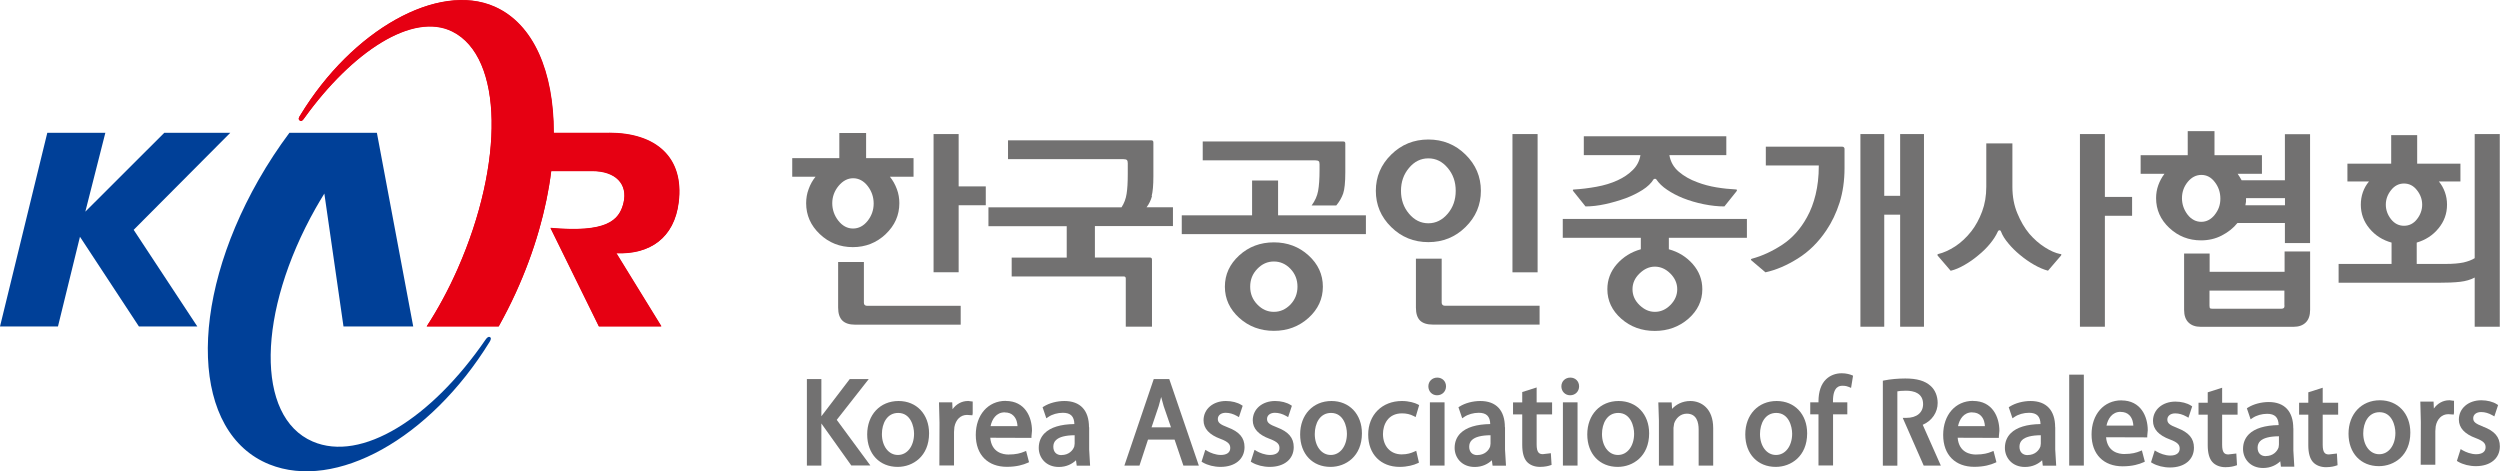 <svg width="122" height="23" viewBox="0 0 122 23" fill="none" xmlns="http://www.w3.org/2000/svg">
<g clip-path="url(#clip0_212_1758)">
<path d="M46.782 6.542H45.558V13.286H46.782V10.016H48.106V9.096H46.782V6.542Z" fill="#727171"/>
<path d="M42.197 14.881C42.169 14.855 42.158 14.816 42.158 14.769V12.786H40.901V15.014C40.901 15.297 40.97 15.506 41.106 15.642C41.242 15.775 41.447 15.844 41.727 15.844H46.882V14.924H42.309C42.262 14.924 42.222 14.909 42.197 14.881Z" fill="#727171"/>
<path d="M43.221 11.425C43.666 11.004 43.888 10.501 43.888 9.916C43.888 9.675 43.849 9.445 43.766 9.226C43.684 9.003 43.572 8.805 43.429 8.626H44.581V7.717H42.266V6.492H40.959V7.717H38.661V8.626H39.796C39.652 8.805 39.541 9.003 39.462 9.226C39.379 9.445 39.34 9.675 39.34 9.916C39.34 10.501 39.562 11.004 40.007 11.425C40.453 11.848 40.991 12.06 41.616 12.06C42.24 12.06 42.775 11.848 43.224 11.425H43.221ZM40.908 10.767C40.711 10.512 40.614 10.225 40.614 9.916C40.614 9.607 40.718 9.319 40.923 9.071C41.131 8.823 41.368 8.698 41.634 8.698C41.899 8.698 42.147 8.823 42.344 9.079C42.538 9.33 42.635 9.617 42.635 9.934C42.635 10.25 42.535 10.53 42.341 10.778C42.144 11.026 41.903 11.152 41.627 11.152C41.35 11.152 41.109 11.022 40.912 10.771L40.908 10.767Z" fill="#727171"/>
<path d="M56.202 9.564C56.256 9.359 56.285 9.039 56.285 8.604V6.959C56.285 6.919 56.278 6.887 56.26 6.873C56.242 6.855 56.217 6.848 56.184 6.848H49.191V7.767H54.827C54.91 7.767 54.964 7.782 54.992 7.81C55.021 7.839 55.035 7.889 55.035 7.965V8.497C55.035 8.895 55.017 9.219 54.978 9.459C54.942 9.7 54.859 9.923 54.73 10.117H48.236V11.037H52.056V12.571H49.37V13.49H54.834C54.867 13.49 54.895 13.498 54.913 13.515C54.931 13.533 54.938 13.559 54.938 13.591V15.941H56.217V12.671C56.217 12.635 56.206 12.61 56.191 12.592C56.173 12.578 56.148 12.567 56.116 12.567H53.431V11.033H57.24V10.113H55.954C56.077 9.952 56.166 9.765 56.22 9.56L56.202 9.564Z" fill="#727171"/>
<path d="M62.37 8.809H61.102V10.508H57.67V11.425H66.656V10.508H62.37V8.809Z" fill="#727171"/>
<path d="M64.351 7.861C64.38 7.889 64.394 7.94 64.394 8.015V8.292C64.394 8.73 64.369 9.075 64.323 9.323C64.276 9.574 64.168 9.808 64.007 10.027H65.209C65.367 9.837 65.478 9.639 65.547 9.441C65.615 9.24 65.651 8.895 65.651 8.407V7.006C65.651 6.973 65.644 6.948 65.629 6.93C65.615 6.912 65.593 6.905 65.558 6.905H58.693V7.825H64.186C64.269 7.825 64.323 7.839 64.351 7.868V7.861Z" fill="#727171"/>
<path d="M63.856 12.463C63.389 12.039 62.825 11.827 62.165 11.827C61.504 11.827 60.941 12.039 60.474 12.463C60.007 12.89 59.774 13.397 59.774 13.99C59.774 14.582 60.007 15.089 60.474 15.513C60.941 15.933 61.504 16.145 62.165 16.145C62.825 16.145 63.389 15.933 63.856 15.513C64.323 15.089 64.556 14.582 64.556 13.99C64.556 13.397 64.323 12.887 63.856 12.463ZM62.976 14.859C62.746 15.096 62.477 15.218 62.165 15.218C61.853 15.218 61.59 15.1 61.357 14.859C61.124 14.618 61.009 14.331 61.009 13.99C61.009 13.648 61.124 13.361 61.357 13.12C61.587 12.88 61.856 12.761 62.165 12.761C62.474 12.761 62.746 12.88 62.976 13.12C63.202 13.357 63.317 13.648 63.317 13.99C63.317 14.331 63.202 14.618 62.976 14.859Z" fill="#727171"/>
<path d="M70.397 14.881C70.368 14.852 70.354 14.816 70.354 14.769V12.624H69.097V15.014C69.097 15.301 69.165 15.509 69.298 15.642C69.435 15.775 69.643 15.84 69.923 15.84H75.132V14.92H70.508C70.461 14.92 70.422 14.906 70.397 14.881Z" fill="#727171"/>
<path d="M71.517 11.08C72.016 10.591 72.267 10.002 72.267 9.312C72.267 8.622 72.016 8.033 71.517 7.544C71.018 7.052 70.411 6.808 69.704 6.808C68.997 6.808 68.39 7.052 67.891 7.544C67.392 8.033 67.141 8.626 67.141 9.312C67.141 9.998 67.388 10.587 67.891 11.08C68.39 11.572 68.997 11.816 69.704 11.816C70.411 11.816 71.018 11.572 71.517 11.08ZM68.76 10.429C68.498 10.12 68.368 9.747 68.368 9.312C68.368 8.877 68.498 8.504 68.76 8.195C69.022 7.882 69.334 7.728 69.704 7.728C70.074 7.728 70.386 7.882 70.648 8.195C70.91 8.504 71.039 8.877 71.039 9.312C71.039 9.747 70.91 10.12 70.648 10.429C70.386 10.738 70.07 10.896 69.704 10.896C69.338 10.896 69.022 10.742 68.76 10.429Z" fill="#727171"/>
<path d="M75.035 13.289V6.542H73.808V13.289H75.035Z" fill="#727171"/>
<path d="M77.369 10.074C77.667 10.074 77.986 10.038 78.335 9.962C78.679 9.887 79.01 9.79 79.329 9.675C79.638 9.56 79.911 9.423 80.155 9.269C80.403 9.111 80.582 8.938 80.697 8.748C80.711 8.734 80.733 8.726 80.765 8.726C80.797 8.726 80.815 8.734 80.823 8.748C80.952 8.938 81.128 9.111 81.358 9.262C81.584 9.416 81.838 9.549 82.119 9.664C82.445 9.793 82.786 9.894 83.145 9.966C83.501 10.038 83.838 10.074 84.15 10.074L84.732 9.348C84.754 9.319 84.764 9.298 84.764 9.276C84.764 9.255 84.743 9.244 84.703 9.244C84.405 9.229 84.09 9.197 83.763 9.143C83.436 9.089 83.127 9.007 82.833 8.895C82.478 8.766 82.176 8.594 81.928 8.382C81.673 8.166 81.523 7.897 81.465 7.57H84.244V6.65H77.29V7.57H80.054C80.008 7.853 79.882 8.098 79.681 8.295C79.48 8.497 79.236 8.662 78.941 8.798C78.629 8.942 78.284 9.046 77.907 9.114C77.527 9.183 77.168 9.226 76.82 9.247C76.78 9.247 76.755 9.255 76.755 9.273C76.751 9.287 76.762 9.316 76.791 9.348L77.373 10.074H77.369Z" fill="#727171"/>
<path d="M76.263 11.604H80.072V12.165C79.602 12.294 79.214 12.538 78.902 12.89C78.593 13.246 78.439 13.652 78.439 14.115C78.439 14.672 78.665 15.154 79.117 15.553C79.57 15.951 80.115 16.149 80.754 16.149C81.393 16.149 81.939 15.948 82.395 15.553C82.847 15.154 83.073 14.676 83.073 14.115C83.073 13.652 82.919 13.246 82.61 12.89C82.298 12.535 81.91 12.294 81.44 12.165V11.604H85.249V10.684H76.263V11.604ZM81.512 13.347C81.734 13.569 81.849 13.824 81.849 14.115C81.849 14.406 81.734 14.665 81.512 14.888C81.289 15.111 81.038 15.218 80.758 15.218C80.478 15.218 80.237 15.107 80.008 14.888C79.781 14.669 79.666 14.41 79.666 14.115C79.666 13.821 79.781 13.566 80.008 13.347C80.237 13.124 80.485 13.012 80.758 13.012C81.031 13.012 81.289 13.124 81.512 13.347Z" fill="#727171"/>
<path d="M92.727 9.556H91.951V6.542H90.788V15.944H91.951V10.476H92.727V15.944H93.89V6.542H92.727V9.556Z" fill="#727171"/>
<path d="M89.909 7.156H86.172V8.076H88.757V8.105C88.757 8.619 88.703 9.079 88.602 9.495C88.502 9.908 88.362 10.278 88.182 10.598C87.87 11.169 87.471 11.615 86.983 11.938C86.495 12.258 86.003 12.488 85.497 12.624C85.468 12.632 85.454 12.642 85.447 12.657C85.439 12.671 85.447 12.685 85.468 12.707L86.154 13.289C86.664 13.178 87.191 12.955 87.73 12.617C88.272 12.28 88.735 11.823 89.123 11.245C89.396 10.842 89.611 10.39 89.772 9.887C89.93 9.384 90.013 8.82 90.013 8.202V7.261C90.013 7.236 90.002 7.21 89.984 7.192C89.97 7.171 89.941 7.16 89.909 7.16V7.156Z" fill="#727171"/>
<path d="M102.718 6.542H101.501V15.944H102.718V10.53H104.046V9.61H102.718V6.542Z" fill="#727171"/>
<path d="M100.542 12.398C100.312 12.351 100.061 12.244 99.792 12.071C99.523 11.902 99.268 11.68 99.031 11.407C98.797 11.126 98.604 10.792 98.446 10.408C98.284 10.023 98.205 9.592 98.205 9.114V6.998H96.931V9.114C96.931 9.56 96.862 9.962 96.726 10.325C96.59 10.688 96.417 11.008 96.206 11.281C95.965 11.586 95.703 11.834 95.412 12.024C95.121 12.211 94.848 12.334 94.59 12.395C94.565 12.402 94.547 12.412 94.547 12.431C94.547 12.448 94.547 12.463 94.561 12.477L95.193 13.214C95.412 13.16 95.635 13.066 95.868 12.93C96.101 12.797 96.324 12.642 96.532 12.466C96.751 12.29 96.941 12.104 97.11 11.899C97.275 11.698 97.404 11.5 97.494 11.299C97.512 11.259 97.541 11.238 97.577 11.238C97.613 11.238 97.634 11.256 97.649 11.299C97.721 11.493 97.843 11.683 98.011 11.881C98.176 12.082 98.363 12.265 98.568 12.434C98.787 12.617 99.016 12.779 99.261 12.919C99.505 13.059 99.734 13.156 99.943 13.21L100.575 12.474C100.575 12.474 100.596 12.445 100.596 12.427C100.596 12.409 100.578 12.398 100.546 12.391L100.542 12.398Z" fill="#727171"/>
<path d="M111.485 13.264H107.83V12.373H106.584V15.121C106.584 15.394 106.656 15.599 106.8 15.739C106.943 15.879 107.141 15.948 107.392 15.948H111.926C112.178 15.948 112.375 15.879 112.519 15.739C112.662 15.599 112.734 15.394 112.734 15.121V12.272H111.488V13.264H111.485ZM111.485 14.902C111.485 14.963 111.474 15.006 111.449 15.031C111.424 15.053 111.384 15.067 111.32 15.067H107.988C107.927 15.067 107.884 15.06 107.859 15.049C107.834 15.035 107.823 14.988 107.823 14.913V14.18H111.478V14.906L111.485 14.902Z" fill="#727171"/>
<path d="M111.503 8.798H109.392C109.363 8.744 109.335 8.691 109.299 8.637C109.266 8.583 109.23 8.529 109.198 8.482H110.383V7.573H108.067V6.398H106.761V7.573H104.463V8.482H105.626C105.497 8.651 105.396 8.838 105.324 9.039C105.253 9.24 105.217 9.449 105.217 9.668C105.217 10.232 105.432 10.72 105.863 11.123C106.297 11.529 106.814 11.73 107.41 11.73C107.773 11.73 108.107 11.655 108.416 11.496C108.724 11.338 108.983 11.137 109.187 10.882H111.503V11.863H112.731V6.549H111.503V8.798ZM108.085 10.476C107.902 10.706 107.68 10.825 107.421 10.825C107.163 10.825 106.933 10.706 106.753 10.473C106.574 10.235 106.48 9.97 106.48 9.671C106.48 9.373 106.574 9.107 106.761 8.877C106.947 8.651 107.17 8.536 107.428 8.536C107.687 8.536 107.906 8.651 108.085 8.888C108.265 9.122 108.354 9.391 108.354 9.693C108.354 9.995 108.265 10.246 108.078 10.48L108.085 10.476ZM111.503 10.016H109.575C109.589 9.962 109.597 9.908 109.604 9.847C109.604 9.79 109.607 9.729 109.607 9.668H111.507V10.016H111.503Z" fill="#727171"/>
<path d="M120.765 6.542V12.599C120.621 12.689 120.438 12.757 120.219 12.808C119.997 12.854 119.71 12.88 119.354 12.88H117.936V11.838C118.363 11.712 118.719 11.486 118.995 11.148C119.275 10.81 119.415 10.426 119.415 9.987C119.415 9.768 119.379 9.564 119.311 9.377C119.243 9.186 119.146 9.01 119.017 8.856H120.069V7.986H117.958V6.596H116.69V7.986H114.554V8.856H115.606C115.477 9.01 115.376 9.186 115.308 9.38C115.24 9.574 115.208 9.775 115.208 9.987C115.208 10.422 115.348 10.814 115.631 11.152C115.915 11.493 116.274 11.719 116.708 11.838V12.88H114.124V13.799H118.945C119.408 13.799 119.778 13.785 120.054 13.752C120.327 13.72 120.564 13.652 120.765 13.544V15.944H121.989V6.542H120.765ZM117.315 11.018C117.064 11.018 116.852 10.911 116.683 10.699C116.514 10.483 116.428 10.246 116.428 9.987C116.428 9.729 116.514 9.492 116.683 9.28C116.852 9.064 117.064 8.956 117.315 8.956C117.566 8.956 117.778 9.061 117.947 9.28C118.116 9.492 118.202 9.729 118.202 9.987C118.202 10.246 118.116 10.483 117.947 10.699C117.778 10.914 117.566 11.018 117.315 11.018Z" fill="#727171"/>
<path d="M29.708 6.488H27.015C27.015 3.51 26.035 1.178 24.136 0.334C21.375 -0.891 17.182 1.466 14.658 5.619C14.583 5.73 14.536 5.824 14.63 5.885C14.719 5.946 14.777 5.87 14.859 5.755C17.186 2.529 20.14 0.578 22.075 1.545C24.567 2.791 24.603 7.968 22.337 13.113C21.885 14.137 21.372 15.085 20.822 15.933H24.333C24.624 15.409 24.904 14.866 25.163 14.299C26.093 12.265 26.663 10.228 26.897 8.353H28.893C30.049 8.353 30.641 8.992 30.426 9.901C30.214 10.796 29.564 11.371 26.861 11.13L29.223 15.933H32.267L30.07 12.362C31.7 12.427 32.896 11.629 33.111 9.876C33.38 7.695 32.009 6.492 29.708 6.492V6.488Z" fill="#E60012"/>
<path d="M11.237 6.481H8.017L4.164 10.329L5.141 6.481H2.308L0 15.933L2.829 15.93L3.902 11.554L6.778 15.93H9.628L6.523 11.216L11.237 6.481Z" fill="#004098"/>
<path d="M29.725 6.481H27.029C27.029 3.503 26.049 1.168 24.146 0.323C21.386 -0.902 17.189 1.459 14.662 5.612C14.586 5.723 14.54 5.813 14.629 5.874C14.719 5.935 14.776 5.863 14.859 5.745C17.185 2.515 20.143 0.564 22.078 1.53C24.57 2.777 24.606 7.958 22.341 13.106C21.888 14.133 21.375 15.078 20.822 15.926H24.337C24.628 15.402 24.907 14.859 25.166 14.291C26.096 12.254 26.667 10.217 26.904 8.338H28.9C30.056 8.338 30.648 8.978 30.433 9.887C30.221 10.781 29.567 11.356 26.868 11.116L29.233 15.922H32.281L30.081 12.348C31.711 12.416 32.91 11.615 33.125 9.862C33.394 7.677 32.023 6.474 29.722 6.474L29.725 6.481Z" fill="#E60012"/>
<path d="M23.899 16.447C23.82 16.411 23.741 16.508 23.694 16.576C21.059 20.41 17.641 22.576 15.257 21.545C12.468 20.345 12.536 15.243 15.408 10.153C15.545 9.912 15.685 9.679 15.828 9.445L16.762 15.93H20.165L18.392 6.481H14.123C13.585 7.203 13.078 7.972 12.615 8.784C9.118 14.927 9.359 21.139 13.146 22.662C16.381 23.959 20.976 21.419 23.895 16.68C23.967 16.562 23.978 16.483 23.899 16.443V16.447Z" fill="#004098"/>
<path d="M43.849 19.569C42.948 19.569 42.319 20.241 42.319 21.2C42.319 22.159 42.93 22.784 43.802 22.784H43.809C44.545 22.784 45.339 22.271 45.339 21.146C45.339 20.216 44.728 19.569 43.852 19.569H43.849ZM43.82 22.202H43.813C43.364 22.202 43.037 21.771 43.037 21.182C43.037 20.668 43.282 20.151 43.831 20.151C44.445 20.151 44.606 20.816 44.606 21.164C44.606 21.768 44.276 22.202 43.82 22.202Z" fill="#727171"/>
<path d="M47.23 19.569C46.933 19.569 46.663 19.72 46.484 19.971C46.477 19.849 46.469 19.634 46.469 19.634H45.823L45.848 20.629L45.841 22.716H46.556V21.078L46.574 20.841C46.642 20.478 46.875 20.248 47.188 20.248L47.453 20.266L47.468 20.169V19.594L47.399 19.587L47.234 19.565L47.23 19.569Z" fill="#727171"/>
<path d="M49.076 19.562C48.218 19.562 47.618 20.244 47.618 21.225C47.618 22.206 48.214 22.781 49.137 22.781C49.614 22.781 49.948 22.677 50.145 22.587L50.217 22.555L50.074 22.005L49.977 22.044C49.812 22.113 49.589 22.181 49.209 22.181C48.957 22.181 48.386 22.091 48.325 21.362C48.512 21.362 50.336 21.369 50.336 21.369V21.294L50.361 21.024C50.361 20.352 50.023 19.566 49.076 19.566V19.562ZM49.033 20.126C49.212 20.126 49.356 20.18 49.46 20.288C49.618 20.449 49.647 20.665 49.654 20.794H48.34C48.408 20.464 48.613 20.122 49.029 20.122L49.033 20.126Z" fill="#727171"/>
<path d="M53.143 20.848C53.143 20.025 52.716 19.569 51.944 19.569C51.578 19.569 51.205 19.67 50.939 19.835L50.878 19.874L51.061 20.413L51.162 20.345C51.345 20.219 51.611 20.144 51.869 20.144C52.056 20.144 52.196 20.187 52.289 20.28C52.379 20.37 52.425 20.51 52.429 20.694C51.758 20.704 51.269 20.852 50.979 21.139C50.788 21.329 50.691 21.57 50.691 21.861C50.691 22.321 51.029 22.788 51.672 22.788C52.045 22.788 52.325 22.637 52.508 22.461C52.519 22.551 52.544 22.723 52.544 22.723H53.197L53.151 21.936V20.852L53.143 20.848ZM51.801 22.21C51.553 22.21 51.402 22.055 51.402 21.8C51.402 21.667 51.445 21.559 51.532 21.477C51.689 21.322 51.998 21.243 52.443 21.239V21.649L52.425 21.786C52.361 21.98 52.156 22.206 51.801 22.206V22.21Z" fill="#727171"/>
<path d="M56.999 18.498H56.303L54.87 22.72H55.606C55.606 22.72 55.987 21.567 56.023 21.452H57.319C57.358 21.567 57.749 22.72 57.749 22.72H58.503L57.06 18.498H56.992H56.999ZM57.15 20.855H56.195C56.263 20.658 56.547 19.81 56.547 19.81C56.547 19.81 56.611 19.576 56.665 19.371C56.723 19.576 56.787 19.817 56.787 19.817C56.787 19.817 57.046 20.564 57.146 20.859L57.15 20.855Z" fill="#727171"/>
<path d="M59.914 20.855C59.534 20.711 59.43 20.622 59.43 20.446C59.43 20.27 59.58 20.144 59.814 20.144C59.997 20.144 60.184 20.198 60.359 20.298L60.46 20.356L60.643 19.802L60.582 19.763C60.395 19.641 60.112 19.569 59.825 19.569C59.193 19.569 58.733 19.964 58.733 20.51C58.733 20.913 59.013 21.218 59.566 21.419C59.961 21.567 60.036 21.692 60.036 21.865C60.036 22.08 59.868 22.202 59.573 22.202C59.329 22.202 59.067 22.098 58.92 22.012L58.819 21.951L58.636 22.529L58.701 22.569C58.934 22.705 59.25 22.784 59.562 22.784C60.273 22.784 60.733 22.404 60.733 21.818C60.733 21.365 60.481 21.067 59.914 20.855Z" fill="#727171"/>
<path d="M62.316 20.855C61.935 20.711 61.831 20.622 61.831 20.446C61.831 20.27 61.982 20.144 62.215 20.144C62.398 20.144 62.585 20.198 62.761 20.298L62.861 20.356L63.044 19.802L62.983 19.763C62.797 19.641 62.513 19.569 62.226 19.569C61.594 19.569 61.135 19.964 61.135 20.51C61.135 20.913 61.414 21.218 61.967 21.419C62.362 21.567 62.438 21.692 62.438 21.865C62.438 22.08 62.269 22.202 61.975 22.202C61.73 22.202 61.468 22.098 61.321 22.012L61.221 21.951L61.038 22.529L61.102 22.569C61.336 22.705 61.648 22.784 61.964 22.784C62.675 22.784 63.134 22.404 63.134 21.818C63.134 21.365 62.879 21.067 62.316 20.855Z" fill="#727171"/>
<path d="M64.976 19.569C64.075 19.569 63.447 20.241 63.447 21.2C63.447 22.159 64.053 22.784 64.926 22.784H64.933C65.669 22.784 66.462 22.271 66.462 21.146C66.462 20.216 65.852 19.569 64.976 19.569ZM64.944 22.202H64.937C64.488 22.202 64.161 21.771 64.161 21.182C64.161 20.668 64.405 20.151 64.955 20.151C65.569 20.151 65.73 20.816 65.73 21.164C65.73 21.768 65.4 22.202 64.944 22.202Z" fill="#727171"/>
<path d="M68.415 20.172C68.631 20.172 68.821 20.216 68.983 20.302L69.083 20.352L69.255 19.77L69.191 19.734C69.047 19.659 68.76 19.569 68.415 19.569C67.446 19.569 66.768 20.244 66.768 21.207C66.768 22.17 67.385 22.784 68.304 22.784C68.674 22.784 68.997 22.695 69.177 22.608L69.245 22.576L69.112 21.998L69.008 22.044C68.861 22.109 68.677 22.174 68.401 22.174C67.855 22.174 67.489 21.775 67.489 21.182C67.489 20.719 67.733 20.172 68.419 20.172H68.415Z" fill="#727171"/>
<path d="M69.779 19.634V22.72H70.494V19.634H70.4H69.779Z" fill="#727171"/>
<path d="M70.138 18.427C69.891 18.427 69.704 18.61 69.704 18.854C69.704 19.098 69.884 19.289 70.124 19.289H70.131C70.379 19.289 70.566 19.102 70.566 18.854C70.566 18.606 70.383 18.427 70.138 18.427Z" fill="#727171"/>
<path d="M73.438 20.848C73.438 20.025 73.014 19.569 72.239 19.569C71.873 19.569 71.499 19.67 71.234 19.835L71.172 19.874L71.356 20.413L71.456 20.345C71.639 20.219 71.905 20.144 72.163 20.144C72.35 20.144 72.49 20.187 72.583 20.28C72.673 20.37 72.72 20.51 72.723 20.694C72.056 20.704 71.564 20.852 71.273 21.139C71.083 21.329 70.986 21.57 70.986 21.861C70.986 22.321 71.323 22.788 71.966 22.788C72.339 22.788 72.619 22.637 72.802 22.461C72.813 22.551 72.838 22.723 72.838 22.723H73.492L73.445 21.936V20.852L73.438 20.848ZM72.095 22.21C71.847 22.21 71.697 22.055 71.697 21.8C71.697 21.667 71.74 21.559 71.826 21.477C71.984 21.322 72.293 21.243 72.738 21.239V21.649L72.72 21.786C72.655 21.98 72.451 22.206 72.095 22.206V22.21Z" fill="#727171"/>
<path d="M74.985 18.908L74.866 18.948L74.285 19.131V19.637H73.836V20.223H74.285V21.71C74.285 22.091 74.36 22.36 74.511 22.533C74.658 22.695 74.888 22.784 75.15 22.784C75.394 22.784 75.566 22.738 75.649 22.709L75.717 22.687L75.681 22.116L75.566 22.131L75.29 22.163C75.11 22.163 74.988 22.084 74.988 21.692V20.223H75.742V19.637H74.988V18.908H74.985Z" fill="#727171"/>
<path d="M76.27 19.634V22.72H76.984V19.634H76.891H76.27Z" fill="#727171"/>
<path d="M76.629 18.427C76.382 18.427 76.195 18.61 76.195 18.854C76.195 19.098 76.378 19.289 76.618 19.289H76.626C76.873 19.289 77.06 19.102 77.06 18.854C77.06 18.606 76.877 18.427 76.633 18.427H76.629Z" fill="#727171"/>
<path d="M78.988 19.569C78.087 19.569 77.459 20.241 77.459 21.2C77.459 22.159 78.069 22.784 78.941 22.784H78.948C79.684 22.784 80.478 22.271 80.478 21.146C80.478 20.216 79.867 19.569 78.991 19.569H78.988ZM78.959 22.202H78.952C78.503 22.202 78.177 21.771 78.177 21.182C78.177 20.668 78.421 20.151 78.97 20.151C79.584 20.151 79.745 20.816 79.745 21.164C79.745 21.768 79.415 22.202 78.959 22.202Z" fill="#727171"/>
<path d="M82.488 19.569C82.086 19.569 81.784 19.749 81.598 19.953C81.59 19.838 81.576 19.637 81.576 19.637H80.926L80.955 20.514V22.72H81.666V20.877L81.698 20.665C81.777 20.424 81.996 20.187 82.316 20.187C82.793 20.187 82.894 20.604 82.894 20.956V22.72H83.604V20.895C83.604 19.914 83.005 19.569 82.488 19.569Z" fill="#727171"/>
<path d="M86.699 19.569C85.798 19.569 85.17 20.241 85.17 21.2C85.17 22.159 85.78 22.784 86.653 22.784H86.66C87.396 22.784 88.189 22.271 88.189 21.146C88.189 20.216 87.579 19.569 86.703 19.569H86.699ZM86.671 22.202H86.663C86.215 22.202 85.888 21.771 85.888 21.182C85.888 20.668 86.132 20.151 86.681 20.151C87.295 20.151 87.457 20.816 87.457 21.164C87.457 21.768 87.126 22.202 86.671 22.202Z" fill="#727171"/>
<path d="M89.876 18.215C89.578 18.215 89.309 18.319 89.112 18.509C88.871 18.739 88.742 19.113 88.742 19.587V19.634H88.34V20.219H88.742V22.716H89.453V20.219H90.149V19.634H89.449V19.573C89.449 18.825 89.801 18.825 89.919 18.825C90.067 18.825 90.156 18.854 90.225 18.883L90.332 18.93L90.429 18.333L90.361 18.304C90.278 18.272 90.106 18.215 89.876 18.215Z" fill="#727171"/>
<path d="M94.712 22.72L93.829 20.73C94.285 20.532 94.558 20.119 94.558 19.666C94.558 19.328 94.432 19.023 94.21 18.829C93.94 18.585 93.549 18.47 92.978 18.47C92.626 18.47 92.235 18.506 91.959 18.563L91.883 18.578V22.723H92.591V19.098C92.662 19.084 92.784 19.066 93.011 19.066C93.391 19.066 93.847 19.181 93.847 19.72C93.847 20.137 93.535 20.392 93.028 20.392H92.853L93.876 22.72H94.709H94.712Z" fill="#727171"/>
<path d="M96.285 19.562C95.427 19.562 94.827 20.244 94.827 21.225C94.827 22.206 95.423 22.781 96.346 22.781C96.823 22.781 97.157 22.677 97.355 22.587L97.426 22.555L97.283 22.005L97.186 22.044C97.021 22.113 96.798 22.181 96.418 22.181C96.166 22.181 95.595 22.091 95.534 21.362C95.721 21.362 97.545 21.369 97.545 21.369V21.294L97.57 21.024C97.57 20.352 97.233 19.566 96.285 19.566V19.562ZM96.242 20.126C96.421 20.126 96.565 20.18 96.669 20.288C96.827 20.449 96.856 20.665 96.863 20.794H95.552C95.621 20.464 95.825 20.122 96.242 20.122V20.126Z" fill="#727171"/>
<path d="M100.291 20.848C100.291 20.025 99.864 19.569 99.092 19.569C98.73 19.569 98.353 19.67 98.087 19.835L98.026 19.874L98.209 20.413L98.31 20.345C98.493 20.219 98.758 20.144 99.017 20.144C99.204 20.144 99.344 20.187 99.437 20.28C99.527 20.37 99.573 20.51 99.577 20.694C98.909 20.704 98.417 20.852 98.127 21.139C97.936 21.329 97.839 21.57 97.839 21.861C97.839 22.321 98.177 22.788 98.819 22.788C99.193 22.788 99.473 22.637 99.656 22.461C99.667 22.551 99.688 22.723 99.688 22.723H100.342L100.295 21.936V20.852L100.291 20.848ZM98.949 22.21C98.701 22.21 98.55 22.055 98.55 21.8C98.55 21.667 98.593 21.559 98.676 21.477C98.834 21.322 99.142 21.243 99.591 21.239V21.649L99.573 21.786C99.505 21.98 99.304 22.206 98.949 22.206V22.21Z" fill="#727171"/>
<path d="M100.977 18.283V22.72H101.691V18.283H101.598H100.977Z" fill="#727171"/>
<path d="M106.25 20.884C105.87 20.74 105.766 20.65 105.766 20.474C105.766 20.298 105.917 20.173 106.15 20.173C106.337 20.173 106.516 20.227 106.696 20.327L106.796 20.385L106.979 19.831L106.918 19.792C106.731 19.67 106.448 19.598 106.161 19.598C105.529 19.598 105.066 19.993 105.066 20.539C105.066 20.941 105.346 21.247 105.899 21.448C106.293 21.595 106.369 21.721 106.369 21.893C106.369 22.109 106.2 22.231 105.906 22.231C105.662 22.231 105.4 22.127 105.252 22.041L105.152 21.98L104.969 22.558L105.033 22.598C105.267 22.734 105.583 22.813 105.895 22.813C106.606 22.813 107.065 22.432 107.065 21.847C107.065 21.394 106.81 21.096 106.243 20.884H106.25Z" fill="#727171"/>
<path d="M42.474 22.716L40.833 20.489L42.395 18.498H41.468L40.083 20.313V18.498H39.376V22.72H40.083V20.665L41.544 22.716H42.474Z" fill="#727171"/>
<path d="M103.526 19.537C102.668 19.537 102.068 20.219 102.068 21.2C102.068 22.181 102.664 22.756 103.587 22.756C104.064 22.756 104.398 22.652 104.596 22.562L104.668 22.529L104.524 21.98L104.427 22.019C104.262 22.087 104.039 22.156 103.659 22.156C103.407 22.156 102.837 22.066 102.776 21.337C102.962 21.337 104.786 21.344 104.786 21.344V21.268L104.811 20.999C104.811 20.327 104.474 19.54 103.526 19.54V19.537ZM103.486 20.101C103.666 20.101 103.81 20.155 103.914 20.262C104.072 20.424 104.1 20.64 104.107 20.769H102.797C102.865 20.439 103.07 20.097 103.486 20.097V20.101Z" fill="#727171"/>
<path d="M111.912 20.898C111.912 20.076 111.485 19.619 110.713 19.619C110.35 19.619 109.973 19.72 109.708 19.885L109.647 19.925L109.83 20.463L109.93 20.395C110.113 20.27 110.379 20.194 110.637 20.194C110.824 20.194 110.964 20.237 111.058 20.331C111.147 20.42 111.194 20.561 111.198 20.744C110.53 20.755 110.038 20.902 109.747 21.189C109.557 21.38 109.46 21.62 109.46 21.911C109.46 22.371 109.797 22.838 110.44 22.838C110.813 22.838 111.093 22.687 111.277 22.511C111.287 22.601 111.309 22.774 111.309 22.774H111.962L111.916 21.987V20.902L111.912 20.898ZM110.569 22.26C110.322 22.26 110.171 22.105 110.171 21.85C110.171 21.717 110.214 21.61 110.296 21.527C110.454 21.372 110.763 21.293 111.212 21.29V21.699L111.194 21.836C111.126 22.03 110.925 22.256 110.569 22.256V22.26Z" fill="#727171"/>
<path d="M108.437 18.922L108.315 18.962L107.737 19.145V19.652H107.288V20.237H107.737V21.725C107.737 22.105 107.812 22.375 107.963 22.547C108.11 22.709 108.34 22.799 108.602 22.799C108.846 22.799 109.018 22.752 109.097 22.723L109.166 22.702L109.133 22.131L109.018 22.145L108.742 22.177C108.563 22.177 108.44 22.098 108.44 21.707V20.237H109.194V19.652H108.44V18.922H108.437Z" fill="#727171"/>
<path d="M116.138 19.533C115.237 19.533 114.608 20.205 114.608 21.164C114.608 22.123 115.215 22.748 116.087 22.748H116.095C116.831 22.748 117.624 22.235 117.624 21.11C117.624 20.18 117.014 19.533 116.138 19.533ZM116.105 22.166H116.102C115.653 22.166 115.326 21.735 115.326 21.146C115.326 20.632 115.574 20.115 116.12 20.115C116.734 20.115 116.895 20.78 116.895 21.128C116.895 21.732 116.565 22.166 116.109 22.166H116.105Z" fill="#727171"/>
<path d="M119.519 19.533C119.221 19.533 118.952 19.684 118.772 19.936C118.769 19.813 118.758 19.598 118.758 19.598H118.112L118.137 20.593L118.13 22.68H118.844V21.042L118.862 20.805C118.93 20.442 119.164 20.212 119.476 20.212L119.742 20.23L119.756 20.133V19.558L119.684 19.551L119.519 19.529V19.533Z" fill="#727171"/>
<path d="M121.178 20.819C120.798 20.675 120.693 20.586 120.693 20.41C120.693 20.234 120.844 20.108 121.078 20.108C121.264 20.108 121.444 20.162 121.623 20.262L121.724 20.32L121.907 19.767L121.846 19.727C121.659 19.605 121.376 19.533 121.088 19.533C120.457 19.533 119.993 19.928 119.993 20.474C119.993 20.877 120.273 21.182 120.826 21.383C121.221 21.531 121.297 21.656 121.297 21.829C121.297 22.044 121.128 22.166 120.833 22.166C120.589 22.166 120.327 22.062 120.18 21.976L120.08 21.915L119.896 22.493L119.961 22.533C120.194 22.669 120.51 22.748 120.823 22.748C121.534 22.748 121.993 22.368 121.993 21.782C121.993 21.329 121.738 21.031 121.171 20.819H121.178Z" fill="#727171"/>
<path d="M113.345 18.922L113.223 18.962L112.645 19.145V19.652H112.196V20.237H112.645V21.725C112.645 22.105 112.72 22.375 112.871 22.547C113.018 22.709 113.248 22.799 113.51 22.799C113.754 22.799 113.926 22.752 114.005 22.723L114.073 22.702L114.041 22.131L113.926 22.145L113.65 22.177C113.47 22.177 113.348 22.098 113.348 21.707V20.237H114.102V19.652H113.348V18.922H113.345Z" fill="#727171"/>
</g>
<defs>
<clipPath id="clip0_212_1758">
<rect width="122" height="23" fill="white"/>
</clipPath>
</defs>
</svg>
